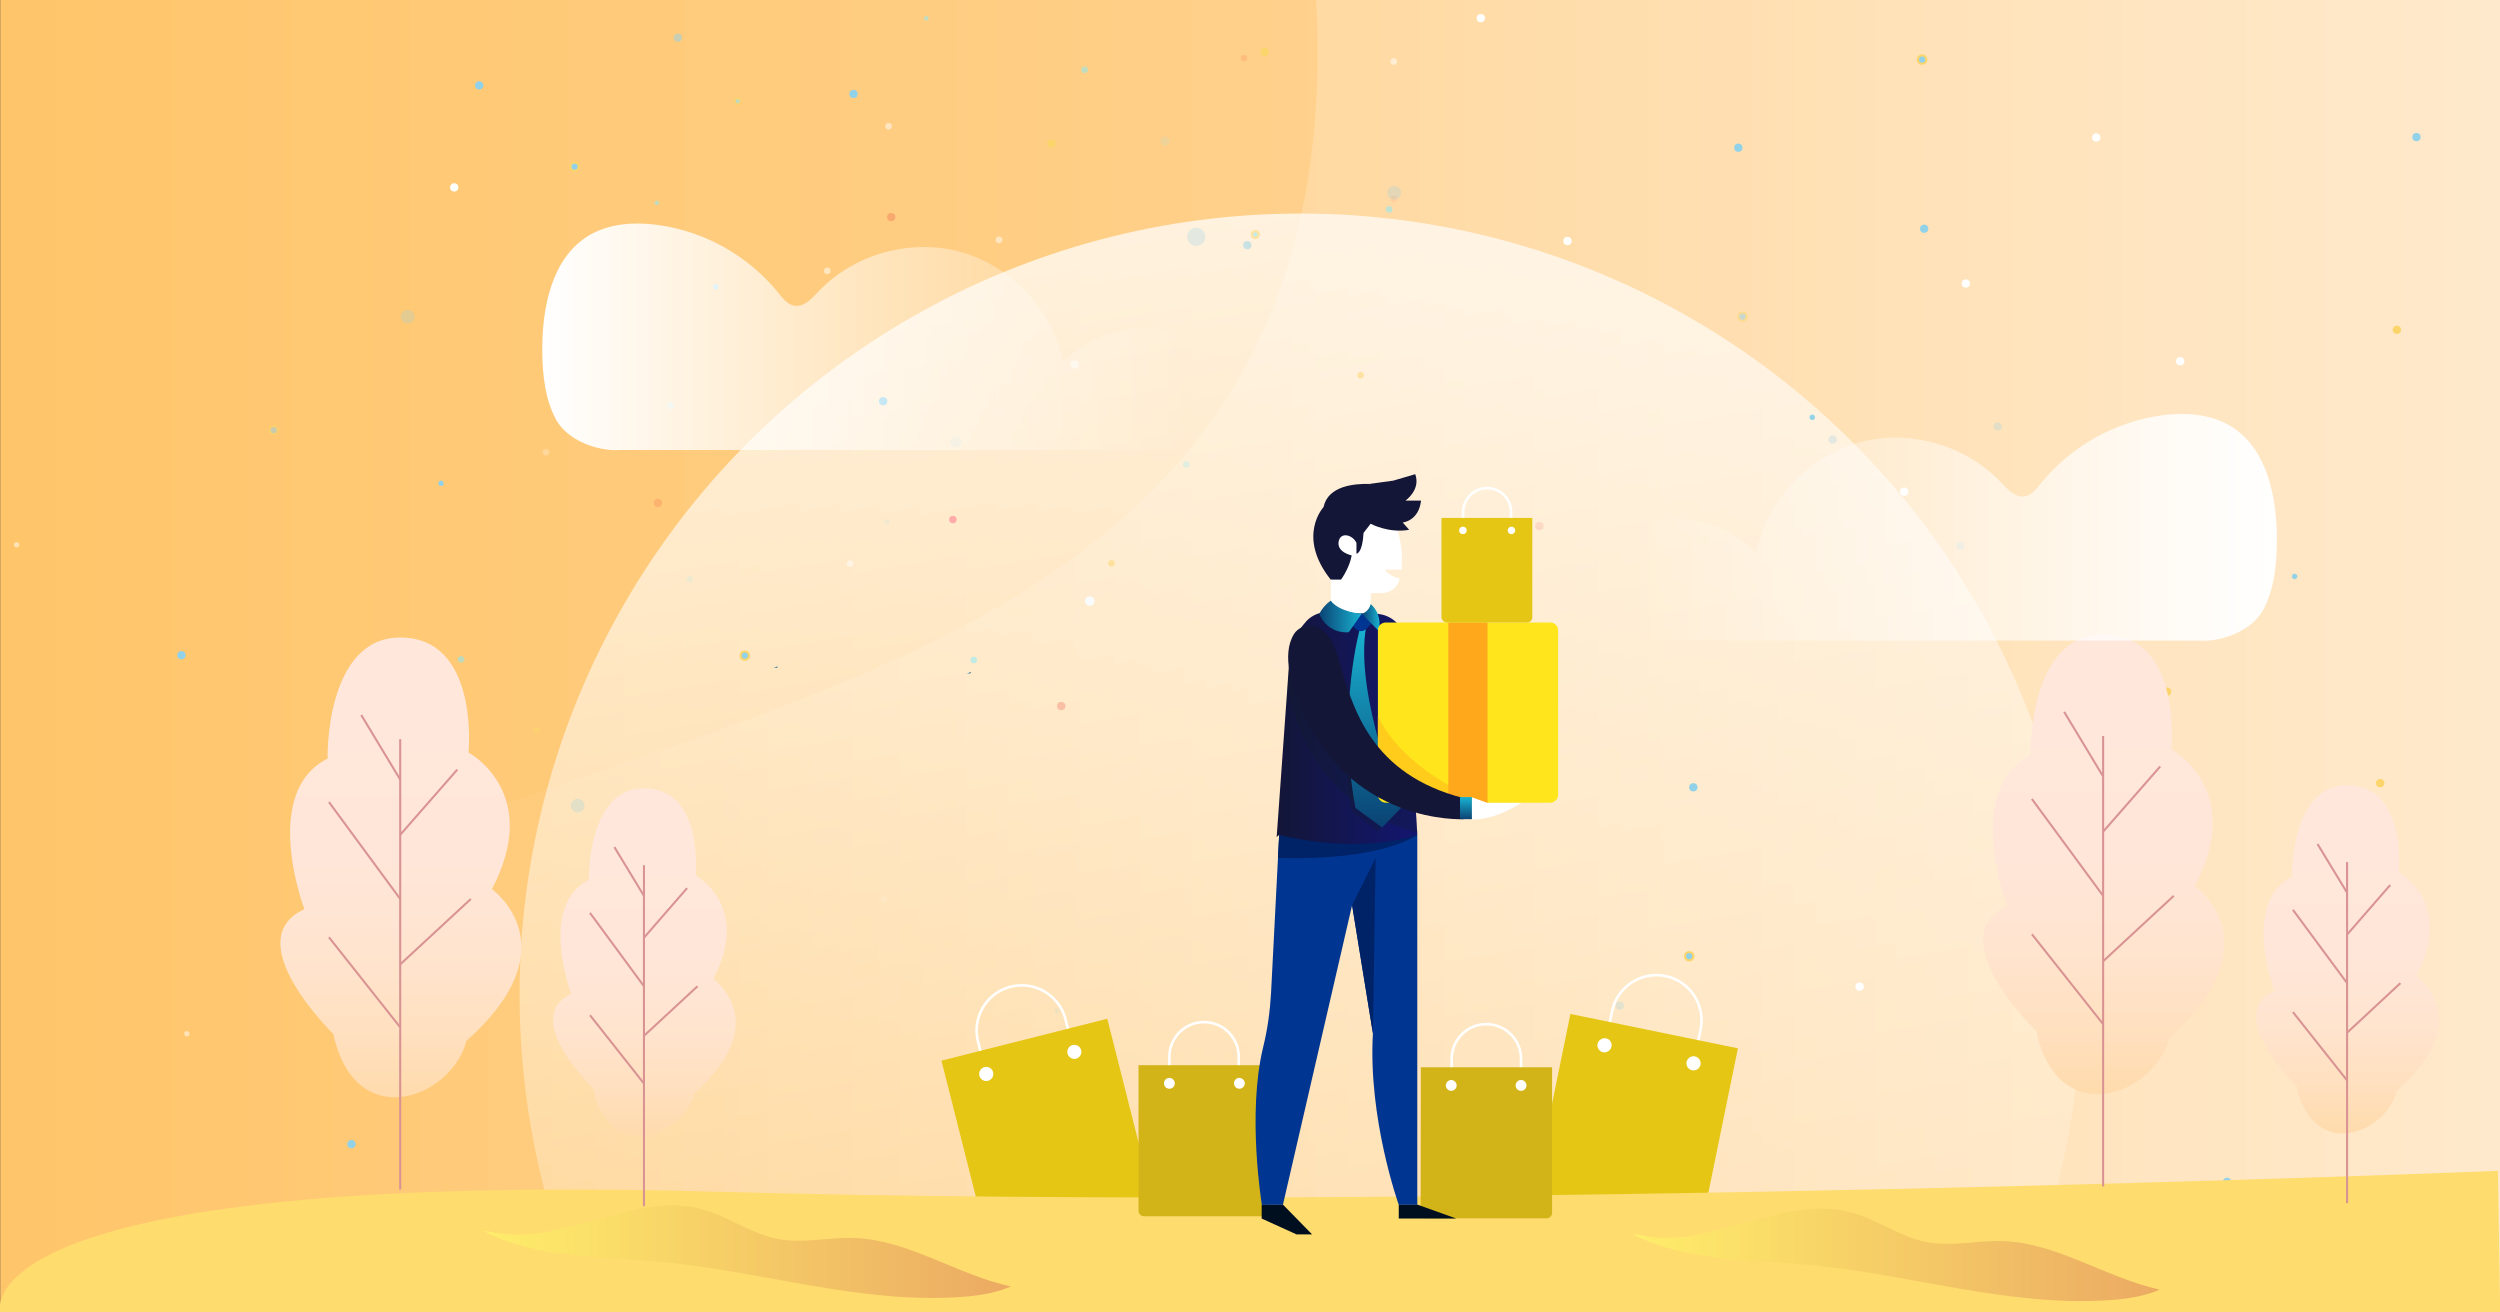 <?xml version="1.0" encoding="utf-8"?>
<!-- Generator: Adobe Illustrator 22.1.0, SVG Export Plug-In . SVG Version: 6.00 Build 0)  -->
<svg version="1.0" id="Capa_1" xmlns="http://www.w3.org/2000/svg" xmlns:xlink="http://www.w3.org/1999/xlink" x="0px" y="0px"
	 viewBox="0 0 1200 630" style="enable-background:new 0 0 1200 630;" xml:space="preserve">
<rect x="0" y="0" width="1200" height="630" fill="#333333" stroke="none"/>
<style type="text/css">
	.st0{fill:url(#background-2_1_);}
	.st1{fill:url(#background-3_1_);}
	.st2{clip-path:url(#SVGID_2_);}
	.st3{fill:url(#SVGID_3_);}
	.st4{fill:none;stroke:#FFFFFF;stroke-width:1.25;stroke-miterlimit:10;}
	.st5{fill:#E5C615;}
	.st6{fill:#FFFFFF;}
	.st7{fill:url(#SVGID_4_);}
	.st8{fill:url(#SVGID_5_);}
	.st9{opacity:0.5;}
	.st10{fill:#92D2E8;stroke:#FBD56B;stroke-miterlimit:10;}
	.st11{opacity:0.5;fill:#FFFFFF;enable-background:new    ;}
	.st12{opacity:0.25;fill:#92D2E8;enable-background:new    ;}
	.st13{fill:#92D2E8;}
	.st14{opacity:0.25;fill:#E74037;enable-background:new    ;}
	.st15{fill:#FBD56B;}
	.st16{fill:#81EAFC;}
	.st17{opacity:0.25;fill:#F83C32;enable-background:new    ;}
	.st18{fill:#FBD56A;}
	.st19{opacity:0.25;fill:#FFFFFF;enable-background:new    ;}
	.st20{fill:#81EAFC;stroke:#FBD56A;stroke-width:1.21;stroke-miterlimit:10;}
	.st21{opacity:0.25;fill:#81EAFC;enable-background:new    ;}
	.st22{fill:#FFABA7;}
	.st23{fill:url(#SVGID_6_);}
	.st24{fill:url(#SVGID_7_);}
	.st25{fill:#1E1E1E;}
	.st26{fill:#F9FBFC;}
	.st27{fill:#FFDC6E;}
	.st28{fill:url(#SVGID_8_);}
	.st29{fill:url(#SVGID_9_);}
	.st30{fill:#D3B418;}
	.st31{fill:#000F1F;}
	.st32{fill:#003591;}
	.st33{fill:#002267;}
	.st34{fill:#131637;}
	.st35{fill:#14AFFF;}
	.st36{fill:#0091F4;}
	.st37{fill:url(#SVGID_10_);}
	.st38{opacity:0.26;fill:#132223;enable-background:new    ;}
	.st39{fill:url(#SVGID_11_);}
	.st40{fill:url(#SVGID_12_);}
	.st41{fill:url(#SVGID_13_);}
	.st42{fill:#FFE51C;}
	.st43{fill:#FFA81C;}
	.st44{opacity:0.4;fill:#FFA81C;enable-background:new    ;}
	.st45{fill:url(#SVGID_14_);}
	.st46{fill:url(#SVGID_15_);}
	.st47{fill:none;stroke:#D99393;stroke-miterlimit:10;}
	.st48{fill:url(#SVGID_16_);}
	.st49{fill:url(#SVGID_17_);}
	.st50{fill:url(#SVGID_18_);}
	.st51{fill:url(#SVGID_19_);}
	.st52{fill:url(#SVGID_20_);}
</style>
<title>guia-ecommerce</title>
<g>
	<g id="Capa_1_1_">
		
			<linearGradient id="background-2_1_" gradientUnits="userSpaceOnUse" x1="200.992" y1="317" x2="1145.89" y2="317" gradientTransform="matrix(1.27 0 0 -1 -255.15 632)">
			<stop  offset="0" style="stop-color:#FFC56A"/>
			<stop  offset="1" style="stop-color:#FFDBAA"/>
		</linearGradient>
		<rect id="background-2" x="0.1" class="st0" width="1200" height="630"/>
		
			<linearGradient id="background-3_1_" gradientUnits="userSpaceOnUse" x1="202.173" y1="318.5" x2="1147.071" y2="318.5" gradientTransform="matrix(1.27 0 0 -1 -255.15 632)">
			<stop  offset="0.11" style="stop-color:#FFFFFF;stop-opacity:0"/>
			<stop  offset="1" style="stop-color:#FFFFFF;stop-opacity:0.4"/>
		</linearGradient>
		<path id="background-3" class="st1" d="M1201.6,628.5H1.6c0-347.9,657-166.4,630-630h570L1201.6,628.5z"/>
		<g>
			<defs>
				<rect id="SVGID_1_" x="0.1" width="1200" height="630"/>
			</defs>
			<clipPath id="SVGID_2_">
				<use xlink:href="#SVGID_1_"  style="overflow:visible;"/>
			</clipPath>
			<g class="st2">
				
					<linearGradient id="SVGID_3_" gradientUnits="userSpaceOnUse" x1="736.034" y1="-34.829" x2="520.814" y2="1281.071" gradientTransform="matrix(1 0 0 -1 0 1126)">
					<stop  offset="0.29" style="stop-color:#FFFFFF;stop-opacity:0"/>
					<stop  offset="1" style="stop-color:#FFFFFF"/>
				</linearGradient>
				<circle class="st3" cx="624.2" cy="477.3" r="374.8"/>
			</g>
		</g>
		<path class="st4" d="M771.4,497.2l2.4-11.8c2.4-11.7,13.9-19.3,25.6-16.9s19.3,13.9,16.9,25.6l0,0l-2.4,11.8"/>
		<path class="st5" d="M753.8,486.7l80.4,16.5l0,0l-18.4,89.9c-0.3,1.4-1.6,2.3-3,2l-75.4-15.5c-1.4-0.3-2.3-1.6-2-3c0,0,0,0,0,0
			L753.8,486.7L753.8,486.7L753.8,486.7z"/>
		<path class="st6" d="M773.5,502.4c-0.4,1.8-2.2,3-4,2.7c-1.8-0.4-3-2.2-2.7-4c0.4-1.8,2.2-3,4-2.7c0,0,0,0,0,0
			C772.7,498.7,773.9,500.5,773.5,502.4z"/>
		<circle class="st6" cx="812.9" cy="510.4" r="3.4"/>
		<path class="st4" d="M514.3,500.4l-3-11.7c-3.3-11.5-15.3-18.2-26.8-14.9c-11,3.1-17.7,14.3-15.2,25.5l2.9,11.6"/>
		<path class="st5" d="M552,581.2L477.5,600c-1.4,0.3-2.8-0.5-3.1-1.9l0,0l-22.5-89l0,0l79.6-20.1l0,0l22.5,89
			C554.3,579.4,553.4,580.8,552,581.2L552,581.2z"/>
		<path class="st6" d="M512.4,505.7c0.5,1.8,2.3,2.9,4.1,2.5c1.8-0.5,2.9-2.3,2.5-4.1c-0.5-1.8-2.3-2.9-4.1-2.5c0,0,0,0,0,0
			C513.1,502,512,503.8,512.4,505.7z"/>
		<circle class="st6" cx="473.4" cy="515.5" r="3.4"/>
		
			<linearGradient id="SVGID_4_" gradientUnits="userSpaceOnUse" x1="318.43" y1="171.135" x2="321.75" y2="171.135" gradientTransform="matrix(1 0 0 -1 0 632)">
			<stop  offset="0" style="stop-color:#5F4746"/>
			<stop  offset="1" style="stop-color:#F4A8A7"/>
		</linearGradient>
		<path class="st7" d="M321.8,461.3l-3.3-0.8h0.1L321.8,461.3z"/>
		
			<linearGradient id="SVGID_5_" gradientUnits="userSpaceOnUse" x1="318.43" y1="171.135" x2="321.75" y2="171.135" gradientTransform="matrix(1 0 0 -1 0 632)">
			<stop  offset="0" style="stop-color:#5F4746"/>
			<stop  offset="1" style="stop-color:#F4A8A7"/>
		</linearGradient>
		<path class="st8" d="M321.8,461.3l-3.3-0.8h0.1L321.8,461.3z"/>
		<g class="st9">
			<circle class="st10" cx="131.4" cy="206.5" r="2"/>
		</g>
		<circle class="st11" cx="515.9" cy="175" r="2"/>
		<circle class="st10" cx="275.8" cy="80" r="2"/>
		<circle class="st12" cx="195.7" cy="152" r="3.3"/>
		<circle class="st13" cx="87.1" cy="314.5" r="2"/>
		<circle class="st14" cx="427.8" cy="104.2" r="2"/>
		<circle class="st13" cx="409.7" cy="45.1" r="2"/>
		<circle class="st15" cx="607" cy="25" r="2"/>
		<g class="st9">
			<circle class="st13" cx="325.4" cy="18.1" r="2"/>
			<circle class="st14" cx="738.9" cy="252.5" r="2"/>
			<circle class="st13" cx="598.7" cy="117.7" r="2"/>
		</g>
		<circle class="st6" cx="752.4" cy="115.7" r="2"/>
		<circle class="st12" cx="669.2" cy="92.5" r="3.3"/>
		<circle class="st6" cx="710.8" cy="8.7" r="2"/>
		<circle class="st13" cx="834.4" cy="70.9" r="2"/>
		<circle class="st15" cx="504.7" cy="68.9" r="2"/>
		<circle class="st13" cx="343.5" cy="137.7" r="1.3"/>
		<g class="st9">
			<circle class="st6" cx="8" cy="261.5" r="1.3"/>
			<circle class="st14" cx="315.8" cy="241.4" r="2"/>
			<circle class="st12" cx="425.8" cy="250.5" r="1.3"/>
			<g class="st9">
				<circle class="st14" cx="315.8" cy="241.4" r="2"/>
			</g>
			<circle class="st10" cx="836.4" cy="152" r="2"/>
		</g>
		<circle class="st10" cx="357.5" cy="314.7" r="2"/>
		<circle class="st12" cx="277.3" cy="386.7" r="3.3"/>
		<circle class="st13" cx="168.7" cy="549.2" r="2"/>
		<circle class="st14" cx="509.4" cy="338.9" r="2"/>
		<circle class="st13" cx="230" cy="41" r="2"/>
		<circle class="st13" cx="869.9" cy="200.3" r="1.3"/>
		<circle class="st13" cx="423.9" cy="192.6" r="2"/>
		<ellipse transform="matrix(0.111 -0.994 0.994 0.111 104.37 296.652)" class="st6" cx="218" cy="90" rx="2" ry="2"/>
		<circle class="st6" cx="914" cy="236" r="2"/>
		<circle class="st12" cx="879.7" cy="211" r="2"/>
		<circle class="st13" cx="211.7" cy="232" r="1.3"/>
		<g class="st9">
			<circle class="st6" cx="89.7" cy="496.2" r="1.3"/>
			<circle class="st12" cx="507.4" cy="485.2" r="1.3"/>
		</g>
		<circle class="st11" cx="1131.4" cy="482" r="2"/>
		
			<ellipse transform="matrix(0.994 -0.111 0.111 0.994 -23.896 123.888)" class="st13" cx="1101.2" cy="276.7" rx="1.3" ry="1.3"/>
		<circle class="st15" cx="1040.2" cy="332" r="2"/>
		<circle class="st13" cx="1048.5" cy="424.6" r="2"/>
		<circle class="st6" cx="892.6" cy="473.6" r="2"/>
		<circle class="st12" cx="978" cy="399.5" r="3.3"/>
		<circle class="st6" cx="943.6" cy="136.1" r="2"/>
		<circle class="st13" cx="812.8" cy="377.9" r="2"/>
		<circle class="st12" cx="941" cy="262" r="2"/>
		<circle class="st15" cx="1142.5" cy="375.9" r="2"/>
		<circle class="st10" cx="810.8" cy="459" r="2"/>
		<circle class="st12" cx="777.5" cy="482.7" r="2"/>
		<circle class="st14" cx="1087.2" cy="626.4" r="2"/>
		<circle class="st13" cx="1069" cy="567.3" r="2"/>
		<circle class="st13" cx="1001.6" cy="480.1" r="2"/>
		<ellipse transform="matrix(0.111 -0.994 0.994 0.111 471.25 1536.519)" class="st6" cx="1094.4" cy="504.9" rx="2" ry="2"/>
		<circle class="st15" cx="1164.1" cy="591.1" r="2"/>
		<circle class="st15" cx="1150.5" cy="158.3" r="2"/>
		<circle class="st13" cx="1159.9" cy="65.8" r="2"/>
		<circle class="st6" cx="1006.2" cy="66" r="2"/>
		<circle class="st6" cx="1046.5" cy="173.4" r="2"/>
		<circle class="st13" cx="923.6" cy="109.8" r="2"/>
		<circle class="st12" cx="958.9" cy="204.7" r="2"/>
		<circle class="st10" cx="922.6" cy="28.6" r="2"/>
		<circle class="st12" cx="574.2" cy="113.7" r="4.4"/>
		<g class="st9">
			
				<ellipse transform="matrix(0.254 -0.967 0.967 0.254 262.038 825.083)" class="st6" cx="665.7" cy="242.7" rx="1.1" ry="1.1"/>
			<circle class="st11" cx="262.1" cy="217.1" r="1.6"/>
			<circle class="st16" cx="221.3" cy="316.5" r="1.6"/>
			<circle class="st16" cx="666.8" cy="100.5" r="1.6"/>
			<circle class="st17" cx="597.1" cy="27.9" r="1.6"/>
			<circle class="st18" cx="653.1" cy="180.1" r="1.6"/>
			<circle class="st16" cx="676.2" cy="335" r="1.6"/>
			<circle class="st19" cx="424.5" cy="431.7" r="1.6"/>
			<circle class="st16" cx="467.4" cy="316.8" r="1.6"/>
			<circle class="st18" cx="533.5" cy="270.4" r="1.6"/>
			<circle class="st6" cx="669" cy="29.5" r="1.6"/>
			<g class="st9">
				<circle class="st16" cx="267" cy="146.2" r="1.6"/>
				
					<ellipse transform="matrix(0.25 -0.968 0.968 0.25 409.776 719.17)" class="st17" cx="668.9" cy="95.2" rx="1.6" ry="1.6"/>
				<circle class="st16" cx="569.4" cy="222.9" r="1.6"/>
			</g>
			
				<ellipse transform="matrix(0.254 -0.967 0.967 0.254 340.851 666.533)" class="st20" cx="602.4" cy="112.4" rx="1.6" ry="1.6"/>
			<circle class="st16" cx="520.6" cy="33.5" r="1.6"/>
			<circle class="st20" cx="354.1" cy="48.6" r="1.6"/>
			<circle class="st6" cx="397.1" cy="130" r="1.6"/>
			
				<ellipse transform="matrix(0.254 -0.967 0.967 0.254 246.625 549.508)" class="st6" cx="479.4" cy="114.9" rx="1.6" ry="1.6"/>
			<circle class="st21" cx="458.8" cy="212.1" r="2.7"/>
			<circle class="st6" cx="408" cy="270.5" r="1.6"/>
			<circle class="st16" cx="321.9" cy="194.7" r="1.6"/>
			<circle class="st21" cx="331.1" cy="278" r="1.6"/>
			<circle class="st18" cx="257.6" cy="350.5" r="1.6"/>
			
				<ellipse transform="matrix(0.25 -0.968 0.968 0.25 325.117 436.923)" class="st16" cx="444.5" cy="8.7" rx="1.1" ry="1.1"/>
			
				<ellipse transform="matrix(0.254 -0.967 0.967 0.254 141.134 377.572)" class="st16" cx="315.3" cy="97.3" rx="1.1" ry="1.1"/>
			
				<ellipse transform="matrix(0.25 -0.968 0.968 0.25 354.029 591.981)" class="st21" cx="559" cy="67.6" rx="2.2" ry="2.2"/>
			<circle class="st6" cx="426.5" cy="60.6" r="1.6"/>
		</g>
		<circle class="st22" cx="457.4" cy="249.4" r="1.8"/>
		
			<linearGradient id="SVGID_6_" gradientUnits="userSpaceOnUse" x1="371.19" y1="611.65" x2="373.21" y2="611.65" gradientTransform="matrix(1 0 0 -1 0 932)">
			<stop  offset="0" style="stop-color:#19B3D2"/>
			<stop  offset="1" style="stop-color:#0A4273"/>
		</linearGradient>
		<path class="st23" d="M373.2,320.4l-0.1-0.5c-0.6,0.3-1.3,0.5-1.9,0.7C371.9,320.6,372.8,320.5,373.2,320.4z"/>
		
			<linearGradient id="SVGID_7_" gradientUnits="userSpaceOnUse" x1="464.02" y1="1288.96" x2="466.03" y2="1288.96" gradientTransform="matrix(1 0 0 -1 0 1612)">
			<stop  offset="0" style="stop-color:#19B3D2"/>
			<stop  offset="1" style="stop-color:#0A4273"/>
		</linearGradient>
		<path class="st24" d="M466,323.1l-0.1-0.5c-0.6,0.3-1.3,0.5-1.9,0.7C464.8,323.3,465.6,323.2,466,323.1z"/>
		<path class="st25" d="M540.7,120.1L540.7,120.1C540.7,120.1,540.7,120.1,540.7,120.1z"/>
		<circle class="st26" cx="523.1" cy="288.5" r="2.3"/>
		<path class="st27" d="M0.1,630h1200l-1.1-68c0,0-492,20-856,10S0.1,630,0.1,630z"/>
		
			<linearGradient id="SVGID_8_" gradientUnits="userSpaceOnUse" x1="783.6" y1="29.674" x2="1036.7" y2="29.674" gradientTransform="matrix(1 0 0 -1 0 632)">
			<stop  offset="0" style="stop-color:#FFED6A"/>
			<stop  offset="1" style="stop-color:#EBAA63"/>
		</linearGradient>
		<path class="st28" d="M786,592.6c33.8,8.4,69.1-19.8,102.7-10.6c12.5,3.4,23.4,11.8,36.1,14.2c11.8,2.3,24-0.8,36-0.5
			c26.6,0.7,49.9,17.7,75.9,23.3c-7.3,3.2-15.3,4.4-23.3,5c-48.8,3.6-96.8-12.5-145.5-16.9c-28.6-2.6-58.8-1.5-84.3-14.7"/>
		
			<linearGradient id="SVGID_9_" gradientUnits="userSpaceOnUse" x1="232.1" y1="31.184" x2="485.2" y2="31.184" gradientTransform="matrix(1 0 0 -1 0 632)">
			<stop  offset="0" style="stop-color:#FFED6A"/>
			<stop  offset="1" style="stop-color:#EBAA63"/>
		</linearGradient>
		<path class="st29" d="M234.5,591.1c33.8,8.4,69.1-19.8,102.7-10.6c12.5,3.4,23.4,11.8,36.1,14.2c11.8,2.3,24-0.8,36-0.5
			c26.6,0.7,49.9,17.7,75.9,23.3c-7.3,3.2-15.3,4.4-23.3,5c-48.8,3.6-96.8-12.5-145.5-16.9c-28.6-2.6-58.8-1.5-84.3-14.7"/>
		<path class="st4" d="M594.6,516.5v-9.2c0-9.2-7.4-16.7-16.6-16.7c-9.2,0-16.7,7.4-16.7,16.6c0,0,0,0,0,0v9.2"/>
		<path class="st30" d="M607,583.8h-57.9c-1.4,0-2.6-1.2-2.6-2.6c0,0,0,0,0,0v-69.9l0,0h63l0,0v69.9
			C609.5,582.6,608.4,583.7,607,583.8z"/>
		<path class="st6" d="M592.3,520c0,1.4,1.2,2.6,2.6,2.6c1.4,0,2.6-1.2,2.6-2.6c0-1.4-1.2-2.6-2.6-2.6c0,0,0,0,0,0
			C593.4,517.4,592.3,518.6,592.3,520z"/>
		<circle class="st6" cx="561.3" cy="520" r="2.6"/>
		<path class="st4" d="M696.8,517.5v-9.2c0-9.2,7.4-16.7,16.6-16.7c9.2,0,16.7,7.4,16.7,16.6c0,0,0,0,0,0v9.2"/>
		<path class="st30" d="M682,512.3h63l0,0v69.9c0,1.4-1.2,2.6-2.6,2.6c0,0,0,0,0,0h-57.9c-1.4,0-2.6-1.2-2.6-2.6c0,0,0,0,0,0
			L682,512.3L682,512.3z"/>
		<path class="st6" d="M699.2,521c0,1.4-1.2,2.6-2.6,2.6c-1.4,0-2.6-1.2-2.6-2.6c0-1.4,1.2-2.6,2.6-2.6c0,0,0,0,0,0
			C698,518.4,699.2,519.6,699.2,521z"/>
		<circle class="st6" cx="730.1" cy="521" r="2.6"/>
		<polygon class="st31" points="671.4,578.2 671.4,584.9 699,584.9 680.3,578.2 		"/>
		<polygon class="st31" points="605.6,578.2 605.6,584.9 622.3,592.5 629.8,592.5 615.8,578.2 		"/>
		<path class="st32" d="M680.3,400.7v177.6h-8.9c0,0-14.8-41.4-12.4-82.2l-10-61.6l-33.2,143.8h-10.1c0,0-7.2-43.5,0.6-75.6
			c2.1-8.5,3.3-17.2,3.8-26l3.9-76L680.3,400.7z"/>
		<path class="st33" d="M680.3,400.7c0,0-16.2,12.6-66.9,11.1l0.6-11.1l38.3-7.1"/>
		<polygon class="st33" points="649,434.4 660.3,411.8 659,496 		"/>
		<path class="st34" d="M659.1,236.2c-0.7-1.3-1.4-2.6-1.9-3.9c-7.1-0.2-19.8,0.9-21.9,11.1c0,0-13.1,14,3.5,34.9l7,0.8l10.1-8.4
			l13.8-19.3c1.2-0.1,2.4-0.3,3.6-0.6C667.5,247.1,662.6,242.1,659.1,236.2z"/>
		<path class="st6" d="M643.7,278.2c0,0,4.1-5.6,5.1-11.6c0,0-7.4-1.5-6.2-6.9c1-4.5,6.7-3,8.5,0.9v5.2c0,0,2.9-0.1,3.4-10l3.4-4.4
			h11.8c2.7,7,3.8,14.5,3,22h-8c0,0,1.7,3.1,7.2,4.3v0.1c-1,4.1-4.6,6.9-8.8,6.9H658v8.5l-6.7,3l-5.8,1.8l-4.9-2.2l-1.8-6.3v-11.3
			L643.7,278.2z"/>
		<path class="st34" d="M657.9,251.4c0,0,8.7,4.7,18.5,2.9l-3.1-3.5c0,0,7.7-0.7,8.8-10.5h-7.5c0,0,7.5-5.2,4.7-12.7l-10.5,3.1
			l-11.6,1.6l0.8,8.8"/>
		<path class="st35" d="M670.4,299c0,0,20.8,24.8,28.5,30.5c17.8-6.5,29.3-22.3,29.3-22.3l19.6,9.5c0,0-15.4,23.6-46.1,39.3
			c-20.5-3-33-22.6-33-22.6L670.4,299z"/>
		<path class="st36" d="M673.7,303.8l-1.2,6.3l-3.5,18.5l-0.2,4.8c4.8,6.9,10.9,12.7,18,17.1L673.7,303.8z"/>
		
			<linearGradient id="SVGID_10_" gradientUnits="userSpaceOnUse" x1="612.81" y1="282.439" x2="680.36" y2="282.439" gradientTransform="matrix(1 0 0 -1 0 632)">
			<stop  offset="0" style="stop-color:#131637"/>
			<stop  offset="1" style="stop-color:#131670"/>
		</linearGradient>
		<path class="st37" d="M614,400.7c0,0,36.3,9.9,66.3,0c0,0-3.8-63.3-5.5-92.1c-0.5-7.9-7-14-14.8-14l-25.8-0.5
			c-2.7,0.6-5.2,2-7.1,4c-4.1,4.8-7.5,9.3-8,15.6l-6.3,88.1L614,400.7z"/>
		<path class="st38" d="M679.4,385.4c-30.7-17.5-35-45.2-38.6-67.6c-2.7-16.4-11.5-18.4-16.7-16c-2.7,3.5-4.6,7.2-4.9,11.9
			l-1.1,16.5c0.6,3,1.3,5.7,1.8,7.7c11.6,43.3,43.3,57.3,60.5,61.8C680.1,397.7,679.8,392.5,679.4,385.4z"/>
		<path class="st38" d="M653,300.8c0,0-12.1,39.8-4.2,88.7l12.7,9.5l9.3-9.5c0,0-21.6-56-14.9-88.8L653,300.8z"/>
		
			<linearGradient id="SVGID_11_" gradientUnits="userSpaceOnUse" x1="659.809" y1="234.86" x2="659.809" y2="331.39" gradientTransform="matrix(1 0 0 -1 0 632)">
			<stop  offset="0" style="stop-color:#0A4273"/>
			<stop  offset="1" style="stop-color:#19B3D2"/>
		</linearGradient>
		<path class="st39" d="M653,300.8c0,0-11.3,39-2.4,87l12.8,9.4l9.1-9.4c0,0-22.7-55-16.7-87.2L653,300.8z"/>
		<path class="st32" d="M655.8,301.9c-1.4,1.4-3.6,1.4-5,0c0,0,0,0,0,0l-6.4-6.4l9.2-0.9c0.3,0,1,0.6,1.3,0.6l4.9,2.6L655.8,301.9z"
			/>
		
			<linearGradient id="SVGID_12_" gradientUnits="userSpaceOnUse" x1="653.62" y1="335.535" x2="662.267" y2="335.535" gradientTransform="matrix(1 0 0 -1 0 632)">
			<stop  offset="0" style="stop-color:#0A4273"/>
			<stop  offset="1" style="stop-color:#19B3D2"/>
		</linearGradient>
		<path class="st40" d="M653.6,294.6l8.2,8.3c0,0,2.2-7.7-3.9-13C658,290,657,293.8,653.6,294.6z"/>
		
			<linearGradient id="SVGID_13_" gradientUnits="userSpaceOnUse" x1="633.16" y1="336.116" x2="653.62" y2="336.116" gradientTransform="matrix(1 0 0 -1 0 632)">
			<stop  offset="0" style="stop-color:#0A4273"/>
			<stop  offset="1" style="stop-color:#19B3D2"/>
		</linearGradient>
		<path class="st41" d="M653.6,294.6c0,0-10.5-0.6-14.9-6.3c-2.3,1.7-4.2,3.9-5.5,6.4c0,0,3.5,9.5,14.2,8.8L653.6,294.6z"/>
		<path class="st42" d="M665.2,298.8h78.9c2.1,0,3.8,1.7,3.8,3.8v78.9c0,2.1-1.7,3.8-3.8,3.8h-78.9c-2.1,0-3.8-1.7-3.8-3.8v-78.9
			C661.3,300.5,663.1,298.8,665.2,298.8z"/>
		<rect x="695.2" y="298.8" class="st43" width="18.8" height="86.6"/>
		<path class="st44" d="M706.5,382.6c0,0-32.8-13.4-45.2-38.9v22.9l22.6,18.7l18.6,2.7"/>
		<path class="st34" d="M621.2,304.2c3.3-5.2,15.6-8.2,21.1,11.4c7,24.7,15.7,56,60.2,67.5v10.1c0,0-55.6,3.1-78.8-55.2
			C620.8,330.7,614.7,314.4,621.2,304.2z"/>
		<path class="st6" d="M706.5,393.3c0,0,9.3,1.2,23.7-7.9H714l-7.5-2.7L706.5,393.3z"/>
		
			<linearGradient id="SVGID_14_" gradientUnits="userSpaceOnUse" x1="703.65" y1="238.75" x2="703.65" y2="249.38" gradientTransform="matrix(1 0 0 -1 0 632)">
			<stop  offset="0" style="stop-color:#0A4273"/>
			<stop  offset="1" style="stop-color:#19B3D2"/>
		</linearGradient>
		<rect x="700.8" y="382.6" class="st45" width="5.7" height="10.6"/>
		<path class="st4" d="M725.3,252.2v-6.4c0-6.4-5.2-11.5-11.5-11.5s-11.5,5.2-11.5,11.5c0,0,0,0,0,0v6.4"/>
		<path class="st5" d="M733,298.8h-38.5c-1.4,0-2.6-1.2-2.6-2.6v0v-47.6l0,0h43.6l0,0v47.6C735.6,297.6,734.4,298.8,733,298.8z"/>
		<path class="st6" d="M723.7,254.6c0,1,0.8,1.8,1.8,1.8s1.8-0.8,1.8-1.8s-0.8-1.8-1.8-1.8l0,0C724.5,252.8,723.7,253.7,723.7,254.6
			z"/>
		<circle class="st6" cx="702.2" cy="254.6" r="1.8"/>
		
			<linearGradient id="SVGID_15_" gradientUnits="userSpaceOnUse" x1="192.338" y1="281.41" x2="192.338" y2="106.44" gradientTransform="matrix(1 0 0 -1 0 632)">
			<stop  offset="0" style="stop-color:#FFE7DB"/>
			<stop  offset="0.36" style="stop-color:#FFE6D8"/>
			<stop  offset="0.61" style="stop-color:#FFE4CF"/>
			<stop  offset="0.83" style="stop-color:#FFE0BF"/>
			<stop  offset="1" style="stop-color:#FFDBAD"/>
		</linearGradient>
		<path class="st46" d="M192.1,306c38.2,0,32.8,55.2,32.8,55.2s35.7,19.1,11.2,65.6c0,0,38.9,27.4-12.2,72.8
			c-7.2,27.7-53.5,45-63.9-3.3c0,0-46.3-45-13.9-59.9c0,0-21.3-56.1,11.2-72.3C157.1,364.1,156.1,306,192.1,306z"/>
		<line class="st47" x1="192.1" y1="354.8" x2="192.1" y2="571"/>
		<line class="st47" x1="173.4" y1="343.2" x2="192.1" y2="374.2"/>
		<line class="st47" x1="219.5" y1="369.4" x2="192.1" y2="400.7"/>
		<line class="st47" x1="157.9" y1="385" x2="192.1" y2="431.5"/>
		<line class="st47" x1="226" y1="431.5" x2="192.1" y2="462.9"/>
		<line class="st47" x1="157.9" y1="449.9" x2="192.1" y2="493.1"/>
		
			<linearGradient id="SVGID_16_" gradientUnits="userSpaceOnUse" x1="309.29" y1="219.87" x2="309.29" y2="87.37" gradientTransform="matrix(1 0 0 -1 0 632)">
			<stop  offset="0" style="stop-color:#FFE7DB"/>
			<stop  offset="0.36" style="stop-color:#FFE6D8"/>
			<stop  offset="0.61" style="stop-color:#FFE4CF"/>
			<stop  offset="0.83" style="stop-color:#FFE0BF"/>
			<stop  offset="1" style="stop-color:#FFDBAD"/>
		</linearGradient>
		<path class="st48" d="M309.1,378.4c28.9,0,24.8,41.8,24.8,41.8s27,14.5,8.5,49.7c0,0,29.5,20.7-9.3,55.1
			c-5.5,21-40.5,34.1-48.4-2.5c0,0-35.1-34.1-10.5-45.4c0,0-16.1-42.5,8.5-54.8C282.6,422.4,281.8,378.4,309.1,378.4z"/>
		<line class="st47" x1="309.1" y1="415.3" x2="309.1" y2="579"/>
		<line class="st47" x1="294.9" y1="406.6" x2="309.1" y2="430"/>
		<line class="st47" x1="329.8" y1="426.3" x2="309.1" y2="450.1"/>
		<line class="st47" x1="283.2" y1="438.2" x2="309.1" y2="473.4"/>
		<line class="st47" x1="334.8" y1="473.4" x2="309.1" y2="497.2"/>
		<line class="st47" x1="283.2" y1="487.3" x2="309.1" y2="520.1"/>
		
			<linearGradient id="SVGID_17_" gradientUnits="userSpaceOnUse" x1="1009.798" y1="282.91" x2="1009.798" y2="107.94" gradientTransform="matrix(1 0 0 -1 0 632)">
			<stop  offset="0" style="stop-color:#FFE7DB"/>
			<stop  offset="0.36" style="stop-color:#FFE6D8"/>
			<stop  offset="0.61" style="stop-color:#FFE4CF"/>
			<stop  offset="0.83" style="stop-color:#FFE0BF"/>
			<stop  offset="1" style="stop-color:#FFDBAD"/>
		</linearGradient>
		<path class="st49" d="M1009.5,304.5c38.2,0,32.8,55.2,32.8,55.2s35.7,19.1,11.2,65.6c0,0,38.9,27.4-12.2,72.8
			c-7.2,27.7-53.5,45-64-3.3c0,0-46.3-45-13.9-59.9c0,0-21.3-56.1,11.2-72.3C974.6,362.6,973.5,304.5,1009.5,304.5z"/>
		<line class="st47" x1="1009.5" y1="353.3" x2="1009.5" y2="569.5"/>
		<line class="st47" x1="990.8" y1="341.7" x2="1009.5" y2="372.7"/>
		<line class="st47" x1="1036.9" y1="367.9" x2="1009.5" y2="399.2"/>
		<line class="st47" x1="975.3" y1="383.5" x2="1009.5" y2="430"/>
		<line class="st47" x1="1043.4" y1="430" x2="1009.5" y2="461.4"/>
		<line class="st47" x1="975.3" y1="448.4" x2="1009.5" y2="491.6"/>
		
			<linearGradient id="SVGID_18_" gradientUnits="userSpaceOnUse" x1="1126.75" y1="221.37" x2="1126.75" y2="88.87" gradientTransform="matrix(1 0 0 -1 0 632)">
			<stop  offset="0" style="stop-color:#FFE7DB"/>
			<stop  offset="0.36" style="stop-color:#FFE6D8"/>
			<stop  offset="0.61" style="stop-color:#FFE4CF"/>
			<stop  offset="0.83" style="stop-color:#FFE0BF"/>
			<stop  offset="1" style="stop-color:#FFDBAD"/>
		</linearGradient>
		<path class="st50" d="M1126.6,376.9c28.9,0,24.8,41.8,24.8,41.8s27,14.5,8.5,49.7c0,0,29.5,20.7-9.3,55.1
			c-5.5,21-40.5,34.1-48.4-2.5c0,0-35.1-34.1-10.5-45.4c0,0-16.1-42.5,8.5-54.8C1100.1,420.9,1099.3,376.9,1126.6,376.9z"/>
		<line class="st47" x1="1126.6" y1="413.8" x2="1126.6" y2="577.5"/>
		<line class="st47" x1="1112.4" y1="405.1" x2="1126.6" y2="428.5"/>
		<line class="st47" x1="1147.3" y1="424.8" x2="1126.6" y2="448.6"/>
		<line class="st47" x1="1100.6" y1="436.7" x2="1126.6" y2="471.9"/>
		<line class="st47" x1="1152.2" y1="471.9" x2="1126.6" y2="495.7"/>
		<line class="st47" x1="1100.6" y1="485.8" x2="1126.6" y2="518.6"/>
		
			<linearGradient id="SVGID_19_" gradientUnits="userSpaceOnUse" x1="260.402" y1="470.319" x2="608.339" y2="470.319" gradientTransform="matrix(1 0 0 -1 0 632)">
			<stop  offset="0" style="stop-color:#FFFFFF"/>
			<stop  offset="0.89" style="stop-color:#FFFFFF;stop-opacity:0"/>
		</linearGradient>
		<path class="st51" d="M297.8,216h310.5c1.3-22.3-15.7-44.9-36.1-54s-46.2-4.2-61.9,11.7c-5-24.6-24.5-45.7-48.6-52.6
			s-51.8,0.7-69,19c-3.2,3.4-7,7.5-11.6,6.6c-3.1-0.6-5.3-3.4-7.3-5.9c-14.6-18.1-35.6-29.9-58.7-32.9c-10.9-1.4-22.4-0.6-31.9,4.8
			c-18.3,10.6-23.1,34.8-22.9,56c0.1,11.2,1.3,22.9,6.6,32.7S286.6,216.8,297.8,216z"/>
		
			<linearGradient id="SVGID_20_" gradientUnits="userSpaceOnUse" x1="333.932" y1="378.83" x2="681.869" y2="378.83" gradientTransform="matrix(-1 0 0 -1 1426.72 632)">
			<stop  offset="0" style="stop-color:#FFFFFF"/>
			<stop  offset="0.89" style="stop-color:#FFFFFF;stop-opacity:0"/>
		</linearGradient>
		<path class="st52" d="M1055.4,307.5H744.9c-1.3-22.3,15.7-44.9,36.1-54s46.2-4.2,61.9,11.7c5-24.6,24.5-45.7,48.6-52.6
			s51.8,0.7,69,19c3.2,3.4,7,7.5,11.6,6.6c3.1-0.6,5.3-3.4,7.3-5.9c14.6-18.1,35.6-29.9,58.7-33c10.8-1.4,22.4-0.6,31.9,4.8
			c18.3,10.6,23.1,34.8,22.9,56c-0.1,11.2-1.3,22.9-6.6,32.7S1066.6,308.3,1055.4,307.5z"/>
	</g>
</g>
</svg>
